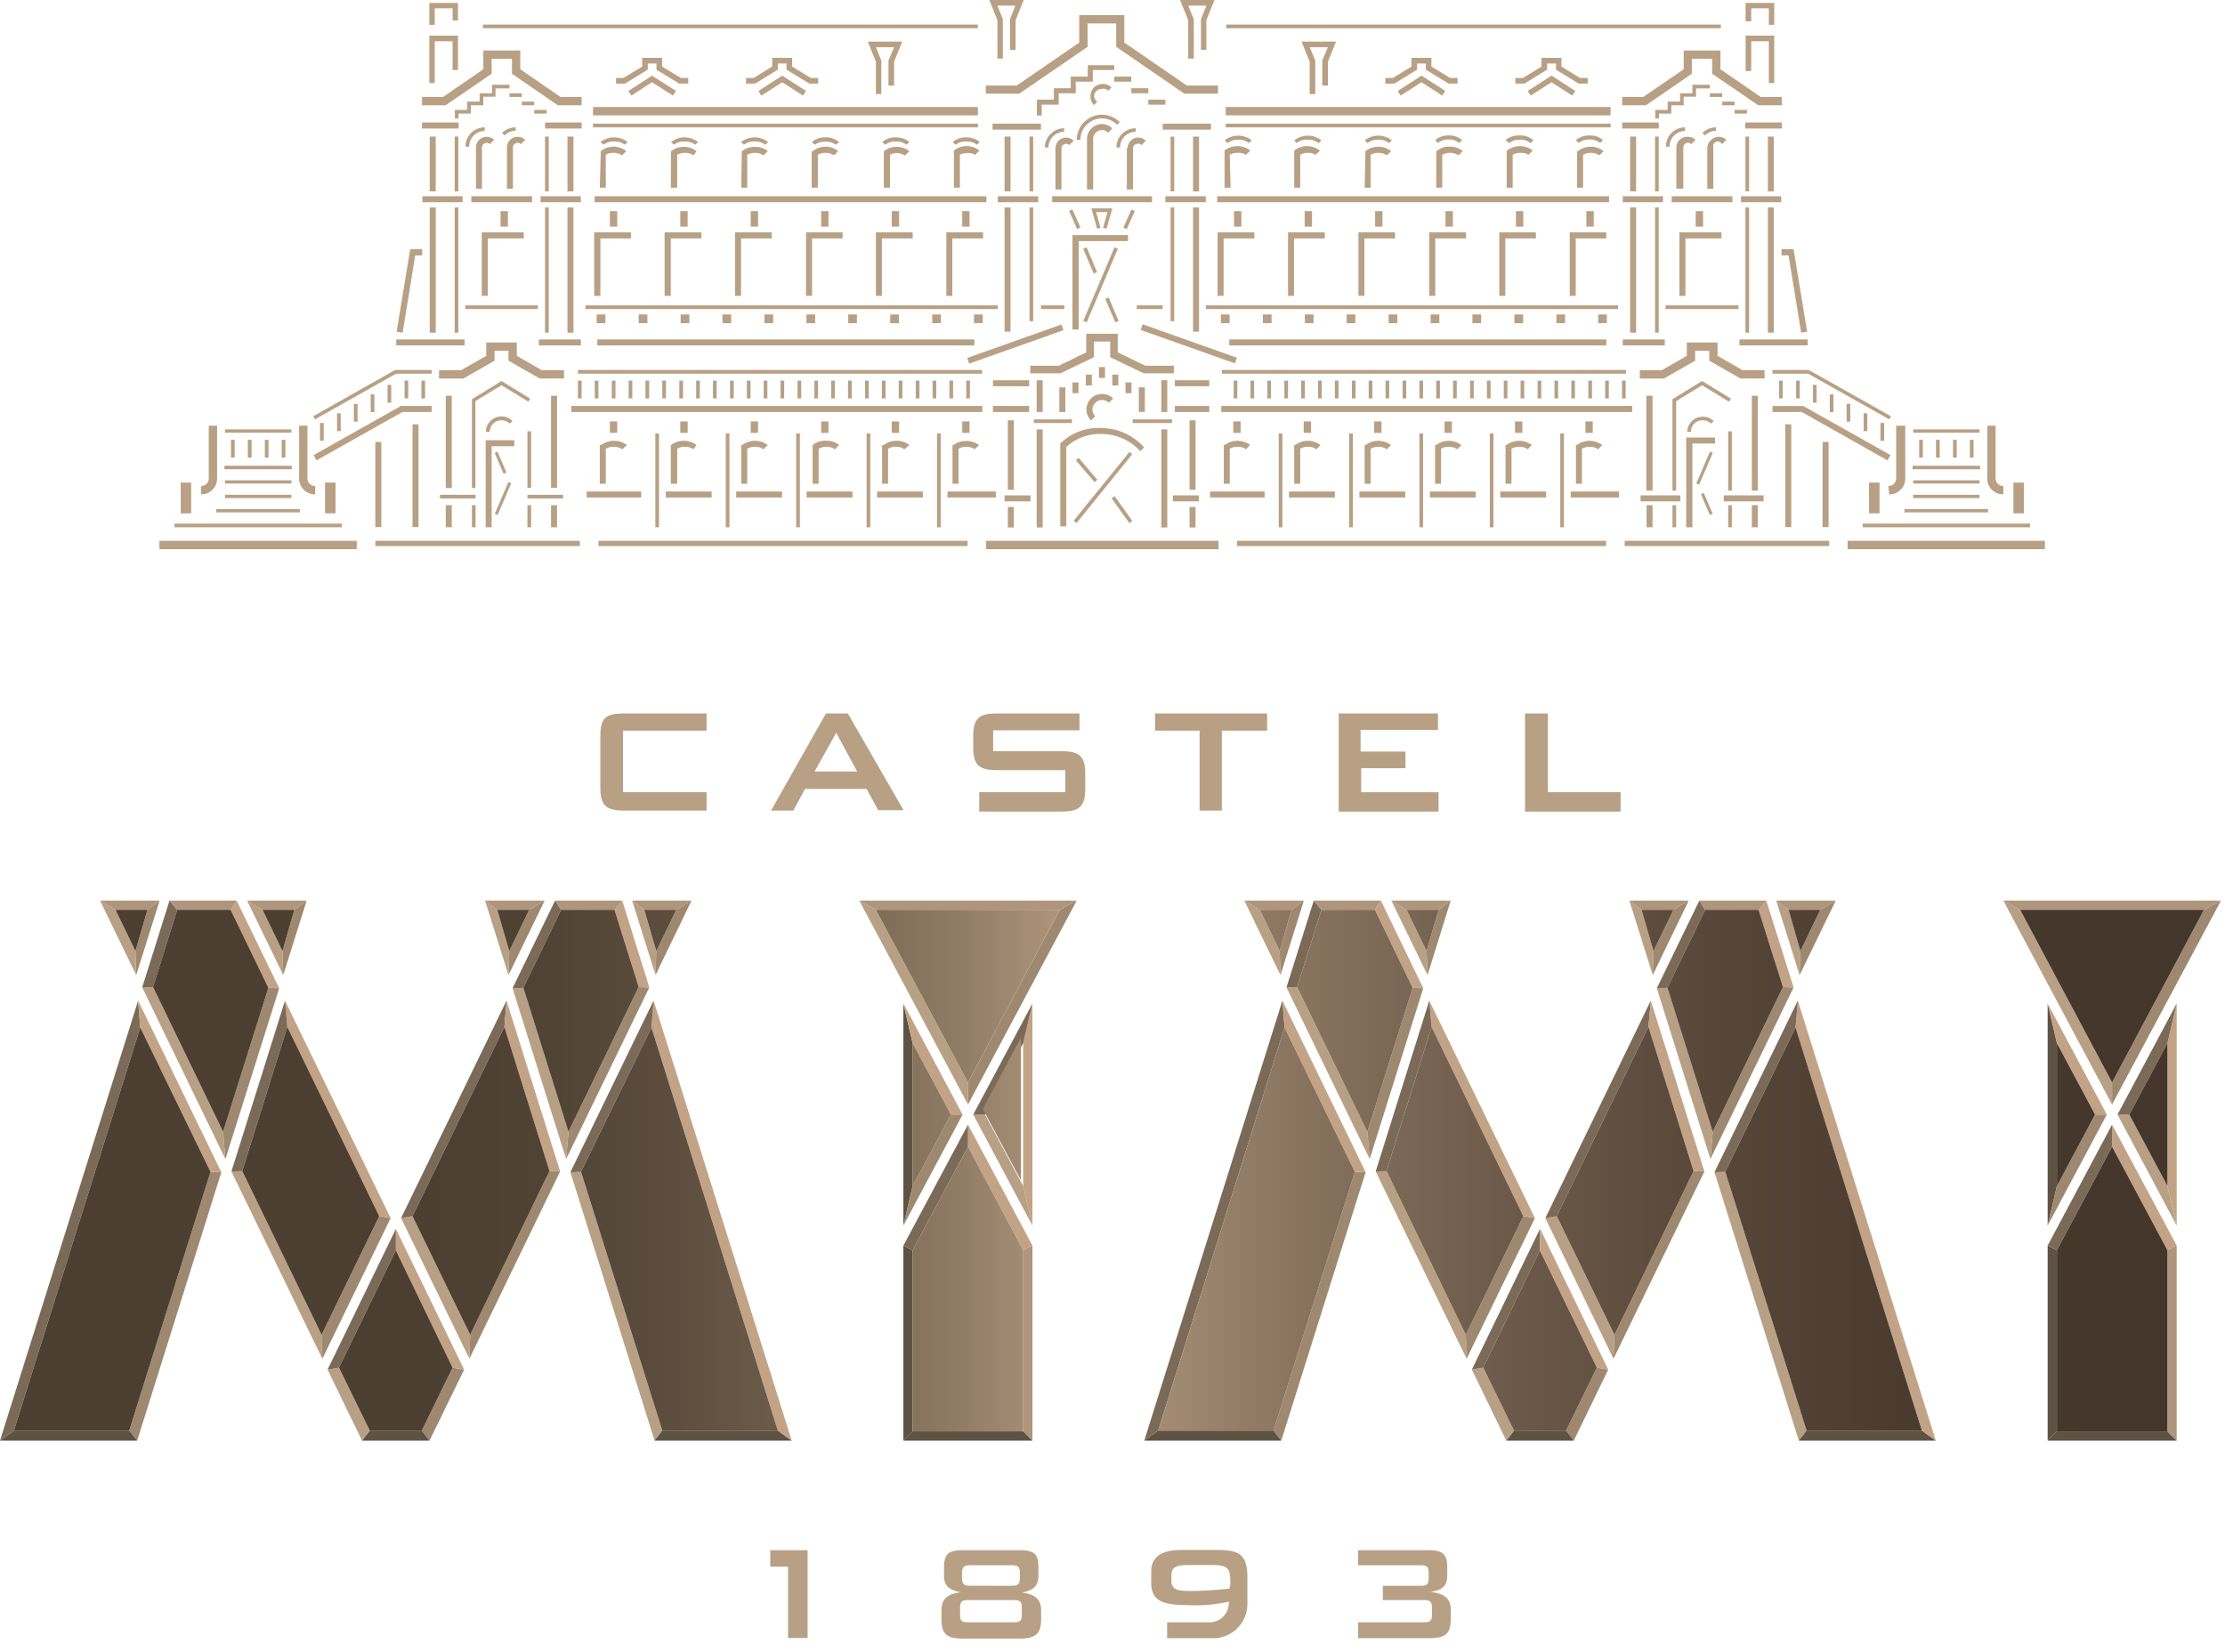 <?xml version="1.0" encoding="UTF-8"?>
<svg xmlns="http://www.w3.org/2000/svg" fill="none" viewBox="0 0 163 121">
  <path d="m23.558 97.775-5.812-11.992-.793.029 6.662 13.72-.057-1.757Z" fill="#B8A085"></path>
  <path d="m23.558 97.775 4.224-8.69.836.143-5.003 10.304-.057-1.757Z" fill="#9E8970"></path>
  <path d="m21.049 75.224 6.733 13.862.836.142-7.74-15.932.17 1.928Z" fill="#C3A385"></path>
  <path d="m30.9 104.791 2.254-4.606.85.141-2.537 5.202-.567-.737Z" fill="#9E8970"></path>
  <path d="m21.049 75.224-3.303 10.56-.793.028 3.926-12.516.17 1.928Z" fill="#7B6A57"></path>
  <path d="m20.695 69.667.864-3.019.907-.68-1.715 5.457-.056-1.758Z" fill="#9E8970"></path>
  <path d="m20.695 69.667-1.46-3.019-1.134-.68 2.65 5.457-.056-1.758Z" fill="#B8A085"></path>
  <path d="M18.1 65.968h4.366l-.907.68h-2.324l-1.134-.68Z" fill="#AE957B"></path>
  <path d="m9.922 69.667.879-3.019.893-.68-1.715 5.457-.057-1.758Z" fill="#9E8970"></path>
  <path d="m9.922 69.667-1.46-3.019-1.134-.68 2.65 5.457-.056-1.758Z" fill="#B8A085"></path>
  <path d="M7.328 65.968h4.366l-.893.68H8.462l-1.134-.68Z" fill="#AE957B"></path>
  <path d="m16.343 82.906-5.131-10.602-.794.028 6.095 12.573-.17-1.999Z" fill="#B8A085"></path>
  <path d="m12.984 66.648-1.772 5.656-.794.028 1.999-6.364.567.68Z" fill="#7B6A57"></path>
  <path d="M12.417 65.968h4.918l-.44.68h-3.911l-.567-.68Z" fill="#AE957B"></path>
  <path d="m9.468 104.791 5.954-18.951.793.028-6.165 19.66-.582-.737Z" fill="#9E8970"></path>
  <path d="M9.468 104.791H1.021L0 105.528h10.05l-.582-.737Zm21.432 0h-3.813l-.567.737h4.947l-.567-.737Z" fill="#5E5242"></path>
  <path d="m10.276 75.266-9.255 29.525-1.021.737 10.12-32.232.156 1.97Z" fill="#7B6A57"></path>
  <path d="m10.276 75.266 5.146 10.574.793.028-6.095-12.572.156 1.97ZM29 91.595l4.154 8.589.85.142-5.003-10.304v1.573Z" fill="#C3A385"></path>
  <path d="m27.087 104.791-2.254-4.606-.836.141 2.523 5.202.567-.737Z" fill="#B8A085"></path>
  <path d="m29 91.595-4.167 8.589-.836.142 5.004-10.304v1.573Z" fill="#7B6A57"></path>
  <path d="m34.444 97.775 5.811-11.992.78.029-6.648 13.72.057-1.757Z" fill="#9E8970"></path>
  <path d="m34.444 97.775-4.224-8.69-.837.143 5.004 10.304.057-1.757Z" fill="#B8A085"></path>
  <path d="M36.953 75.224 30.22 89.086l-.837.142 7.725-15.932-.155 1.928Z" fill="#7B6A57"></path>
  <path d="m36.953 75.224 3.302 10.56.78.028-3.927-12.516-.155 1.928Z" fill="#C3A385"></path>
  <path d="m37.307 69.667-.879-3.019-.893-.68 1.715 5.457.057-1.758Z" fill="#B8A085"></path>
  <path d="m37.307 69.667 1.46-3.019 1.134-.68-2.65 5.457.056-1.758Z" fill="#9E8970"></path>
  <path d="M39.9 65.968h-4.365l.893.68h2.339l1.134-.68Z" fill="#AE957B"></path>
  <path d="m48.08 69.667-.88-3.019-.892-.68 1.715 5.457.056-1.758Z" fill="#B8A085"></path>
  <path d="m48.08 69.667 1.46-3.019 1.12-.68-2.637 5.457.056-1.758Z" fill="#9E8970"></path>
  <path d="M50.66 65.968h-4.352l.893.68h2.338l1.12-.68Z" fill="#AE957B"></path>
  <path d="m41.644 82.906 5.145-10.602.78.028-6.095 12.573.17-1.999Z" fill="#9E8970"></path>
  <path d="M41.644 82.906 38.342 72.36l-.794.029 3.926 12.516.17-1.999Z" fill="#B8A085"></path>
  <path d="m41.106 66.648-2.764 5.712-.794.029 3.118-6.421.44.68Z" fill="#7B6A57"></path>
  <path d="m45.018 66.648 1.771 5.656.78.028-1.984-6.364-.567.68Z" fill="#C3A385"></path>
  <path d="M45.585 65.968h-4.919l.44.68h3.912l.567-.68Z" fill="#AE957B"></path>
  <path d="M48.519 104.791 42.566 85.84l-.78.028 6.166 19.66.567-.737Z" fill="#B8A085"></path>
  <path d="M48.519 104.791h8.462l1.02.737h-10.05l.568-.737Z" fill="#5E5242"></path>
  <path d="m47.725 75.266 9.256 29.525 1.02.737-10.12-32.232-.156 1.97Z" fill="#C3A385"></path>
  <path d="m47.725 75.266-5.16 10.574-.78.028 6.096-12.572-.156 1.97Z" fill="#7B6A57"></path>
  <path d="M16.343 82.906 19.66 72.36l.794.029-3.94 12.516-.171-1.999Z" fill="#9E8970"></path>
  <path d="m16.896 66.648 2.764 5.712.794.029-3.119-6.421-.44.68Z" fill="#C3A385"></path>
  <path d="m107.385 97.775-5.812-11.992-.793.029 6.662 13.72-.057-1.757Z" fill="#B8A085"></path>
  <path d="m107.385 97.775 4.21-8.69.85.143-5.003 10.304-.057-1.757Z" fill="#9E8970"></path>
  <path d="m104.876 75.224 6.719 13.862.85.142-7.739-15.932.17 1.928Z" fill="#C3A385"></path>
  <path d="m114.727 104.791 2.254-4.606.836.141-2.523 5.202-.567-.737Z" fill="#9E8970"></path>
  <path d="m104.876 75.224-3.303 10.56-.793.028 3.926-12.516.17 1.928Z" fill="#7B6A57"></path>
  <path d="m104.507 69.667.879-3.019.893-.68-1.701 5.457-.071-1.758Z" fill="#9E8970"></path>
  <path d="m104.507 69.667-1.46-3.019-1.119-.68 2.65 5.457-.071-1.758Z" fill="#B8A085"></path>
  <path d="M101.928 65.968h4.351l-.893.68h-2.339l-1.119-.68Z" fill="#AE957B"></path>
  <path d="m93.75 69.667.864-3.019.907-.68-1.715 5.457-.057-1.758Z" fill="#9E8970"></path>
  <path d="m93.75 69.667-1.46-3.019-1.135-.68 2.65 5.457-.056-1.758Z" fill="#B8A085"></path>
  <path d="M91.155 65.968h4.366l-.907.68h-2.325l-1.134-.68Z" fill="#AE957B"></path>
  <path d="m100.17 82.906-5.145-10.602-.78.028 6.095 12.573-.17-1.999Z" fill="#B8A085"></path>
  <path d="m96.81 66.648-1.785 5.656-.78.028 1.999-6.364.567.68Z" fill="#7B6A57"></path>
  <path d="M96.244 65.968h4.918l-.439.68h-3.912l-.567-.68Z" fill="#AE957B"></path>
  <path d="m93.296 104.791 5.953-18.951.794.028-6.18 19.66-.567-.737Z" fill="#9E8970"></path>
  <path d="M93.296 104.791h-8.448l-1.02.737h10.034l-.566-.737Zm21.431 0h-3.813l-.567.737h4.947l-.567-.737Z" fill="#5E5242"></path>
  <path d="m94.103 75.266-9.255 29.525-1.02.737 10.12-32.232.156 1.97Z" fill="#7B6A57"></path>
  <path d="M94.103 75.266 99.25 85.84l.794.028-6.096-12.572.156 1.97Zm18.725 16.329 4.153 8.589.836.142-4.989-10.304v1.573Z" fill="#C3A385"></path>
  <path d="m110.914 104.791-2.253-4.606-.837.141 2.523 5.202.567-.737Z" fill="#B8A085"></path>
  <path d="m112.814 91.595-4.153 8.589-.837.142 4.99-10.304v1.573Z" fill="#7B6A57"></path>
  <path d="m118.271 97.775 5.797-11.992.794.029-6.662 13.72.071-1.757Z" fill="#9E8970"></path>
  <path d="m118.271 97.775-4.224-8.69-.837.143 4.99 10.304.071-1.757Z" fill="#B8A085"></path>
  <path d="m120.765 75.224-6.718 13.862-.837.142 7.725-15.932-.17 1.928Z" fill="#7B6A57"></path>
  <path d="m120.765 75.224 3.303 10.56.794.028-3.926-12.516-.171 1.928Z" fill="#C3A385"></path>
  <path d="m121.134 69.667-.879-3.019-.893-.68 1.715 5.457.057-1.758Z" fill="#B8A085"></path>
  <path d="m121.134 69.667 1.46-3.019 1.12-.68-2.637 5.457.057-1.758Z" fill="#9E8970"></path>
  <path d="M123.714 65.968h-4.352l.893.68h2.339l1.12-.68Z" fill="#AE957B"></path>
  <path d="m131.892 69.667-.864-3.019-.908-.68 1.716 5.457.056-1.758Z" fill="#B8A085"></path>
  <path d="m131.892 69.667 1.46-3.019 1.134-.68-2.65 5.457.056-1.758Z" fill="#9E8970"></path>
  <path d="M134.486 65.968h-4.366l.908.68h2.324l1.134-.68Z" fill="#AE957B"></path>
  <path d="m125.471 82.906 5.146-10.602.779.028-6.095 12.573.17-1.999Z" fill="#9E8970"></path>
  <path d="m125.471 82.906-3.316-10.546-.78.029 3.926 12.516.17-1.999Z" fill="#B8A085"></path>
  <path d="m124.918 66.648-2.763 5.712-.78.029 3.118-6.421.425.68Z" fill="#7B6A57"></path>
  <path d="m128.831 66.648 1.786 5.656.779.028-1.998-6.364-.567.68Z" fill="#C3A385"></path>
  <path d="M129.398 65.968h-4.905l.425.68h3.913l.567-.68Z" fill="#AE957B"></path>
  <path d="m132.346 104.791-5.953-18.951-.794.028 6.18 19.66.567-.737Z" fill="#B8A085"></path>
  <path d="M132.346 104.791h8.448l1.02.737h-10.035l.567-.737Z" fill="#5E5242"></path>
  <path d="m131.538 75.266 9.256 29.525 1.02.737-10.106-32.232-.17 1.97Z" fill="#C3A385"></path>
  <path d="m131.538 75.266-5.145 10.574-.794.028 6.109-12.572-.17 1.97Z" fill="#7B6A57"></path>
  <path d="m100.17 82.906 3.317-10.546.779.029-3.926 12.516-.17-1.999Z" fill="#9E8970"></path>
  <path d="m100.723 66.648 2.764 5.712.779.029-3.104-6.421-.439.68Z" fill="#C3A385"></path>
  <path d="m70.914 79.292-6.747-12.644-1.219-.68 7.966 14.94v-1.616Z" fill="#B8A085"></path>
  <path d="m70.914 79.292 6.719-12.644 1.247-.68-7.966 14.94v-1.616Z" fill="#9E8970"></path>
  <path d="M78.88 65.968H62.948l1.22.68h13.465l1.247-.68Z" fill="#AE957B"></path>
  <path d="M75.634 105.528H66.18l.68-.68h8.094l.68.68Z" fill="#5E5242"></path>
  <path d="M75.634 91.24v14.288l-.68-.68V91.58l.68-.34Z" fill="#AE957B"></path>
  <path d="M75.634 73.508V89.78l-.68-2.906v-10.46l.68-2.906Zm-4.72 10.489 4.04 7.583.68-.34-4.72-8.86v1.617Z" fill="#C3A385"></path>
  <path d="M66.18 91.24v14.288l.68-.68V91.58l-.68-.34Z" fill="#5E5242"></path>
  <path d="M70.914 83.997 66.86 91.58l-.68-.34 4.734-8.86v1.617Z" fill="#7B6A57"></path>
  <path d="m74.954 86.875-2.792-5.23h-.865l4.337 8.136-.68-2.906Z" fill="#B8A085"></path>
  <path d="m74.954 76.414-2.792 5.23h-.865l4.337-8.136-.68 2.906Z" fill="#7B6A57"></path>
  <path d="M66.18 73.508V89.78l.68-2.906v-10.46l-.68-2.906Z" fill="#5E5242"></path>
  <path d="m66.86 86.875 2.807-5.23h.85L66.18 89.78l.68-2.906Z" fill="#9E8970"></path>
  <path d="m66.86 76.414 2.807 5.23h.85l-4.337-8.136.68 2.906Z" fill="#C3A385"></path>
  <path d="m154.727 79.292-6.733-12.644-1.233-.68 7.966 14.94v-1.616Z" fill="#B8A085"></path>
  <path d="m154.727 79.292 6.733-12.644 1.247-.68-7.98 14.94v-1.616Z" fill="#9E8970"></path>
  <path d="M162.707 65.968h-15.946l1.233.68h13.466l1.247-.68Z" fill="#AE957B"></path>
  <path d="M159.461 105.528h-9.454l.68-.68h8.094l.68.68Z" fill="#5E5242"></path>
  <path d="M159.461 91.24v14.288l-.68-.68V91.58l.68-.34Z" fill="#AE957B"></path>
  <path d="M159.461 73.508V89.78l-.68-2.906v-10.46l.68-2.906Zm-4.734 10.489 4.054 7.583.68-.34-4.734-8.86v1.617Z" fill="#C3A385"></path>
  <path d="M150.007 91.24v14.288l.68-.68V91.58l-.68-.34Z" fill="#5E5242"></path>
  <path d="m154.727 83.997-4.04 7.583-.68-.34 4.72-8.86v1.617Z" fill="#7B6A57"></path>
  <path d="m158.781 86.875-2.792-5.23h-.865l4.337 8.136-.68-2.906Z" fill="#B8A085"></path>
  <path d="m158.781 76.414-2.792 5.23h-.865l4.337-8.136-.68 2.906Z" fill="#7B6A57"></path>
  <path d="M150.007 73.508V89.78l.68-2.906v-10.46l-.68-2.906Z" fill="#5E5242"></path>
  <path d="m150.687 86.875 2.793-5.23h.864l-4.337 8.136.68-2.906Z" fill="#9E8970"></path>
  <path d="m150.687 76.414 2.793 5.23h.864l-4.337-8.136.68 2.906Z" fill="#C3A385"></path>
  <path d="m10.276 75.266 5.146 10.574-5.954 18.951H1.021l9.255-29.525Z" fill="url(#mimi-bronze-3D-logo__a)"></path>
  <path d="m17.746 85.784 3.303-10.56 6.733 13.862-4.224 8.689-5.812-11.992Z" fill="url(#mimi-bronze-3D-logo__b)"></path>
  <path d="m11.212 72.303 1.772-5.656h3.912l2.764 5.713-3.317 10.545-5.131-10.602Z" fill="url(#mimi-bronze-3D-logo__c)"></path>
  <path d="m20.695 69.667-1.46-3.02h2.324l-.864 3.02Z" fill="url(#mimi-bronze-3D-logo__d)"></path>
  <path d="m9.922 69.667-1.46-3.02h2.339l-.879 3.02Z" fill="url(#mimi-bronze-3D-logo__e)"></path>
  <path d="m47.725 75.266-5.16 10.574 5.954 18.951h8.462l-9.256-29.525Z" fill="url(#mimi-bronze-3D-logo__f)"></path>
  <path d="m40.255 85.784-3.303-10.56-6.732 13.862 4.224 8.689 5.811-11.992Z" fill="url(#mimi-bronze-3D-logo__g)"></path>
  <path d="m46.79 72.303-1.772-5.656h-3.912l-2.764 5.713 3.302 10.545 5.145-10.602Z" fill="url(#mimi-bronze-3D-logo__h)"></path>
  <path d="m37.307 69.667 1.46-3.02h-2.339l.879 3.02Z" fill="url(#mimi-bronze-3D-logo__i)"></path>
  <path d="m48.08 69.667 1.46-3.02H47.2l.88 3.02Z" fill="url(#mimi-bronze-3D-logo__j)"></path>
  <path d="m29 91.595-4.167 8.589 2.254 4.607H30.9l2.254-4.607L29 91.594Z" fill="url(#mimi-bronze-3D-logo__k)"></path>
  <path d="M94.103 75.266 99.25 85.84l-5.953 18.951h-8.448l9.255-29.525Z" fill="url(#mimi-bronze-3D-logo__l)"></path>
  <path d="m101.573 85.784 3.303-10.56 6.719 13.862-4.21 8.689-5.812-11.992Z" fill="url(#mimi-bronze-3D-logo__m)"></path>
  <path d="m95.025 72.303 1.786-5.656h3.912l2.764 5.713-3.317 10.545-5.145-10.602Z" fill="url(#mimi-bronze-3D-logo__n)"></path>
  <path d="m104.507 69.667-1.46-3.02h2.339l-.879 3.02Z" fill="url(#mimi-bronze-3D-logo__o)"></path>
  <path d="m93.75 69.667-1.46-3.02h2.324l-.865 3.02Z" fill="url(#mimi-bronze-3D-logo__p)"></path>
  <path d="m131.538 75.266-5.145 10.574 5.953 18.951h8.448l-9.256-29.525Z" fill="url(#mimi-bronze-3D-logo__q)"></path>
  <path d="m124.068 85.784-3.303-10.56-6.718 13.862 4.224 8.689 5.797-11.992Z" fill="url(#mimi-bronze-3D-logo__r)"></path>
  <path d="m130.617 72.303-1.786-5.656h-3.913l-2.764 5.713 3.317 10.545 5.146-10.602Z" fill="url(#mimi-bronze-3D-logo__s)"></path>
  <path d="m121.134 69.667 1.46-3.02h-2.339l.879 3.02Z" fill="url(#mimi-bronze-3D-logo__t)"></path>
  <path d="m131.892 69.667 1.46-3.02h-2.324l.864 3.02Z" fill="url(#mimi-bronze-3D-logo__u)"></path>
  <path d="m112.814 91.595-4.153 8.589 2.253 4.607h3.813l2.254-4.607-4.167-8.59Z" fill="url(#mimi-bronze-3D-logo__v)"></path>
  <path d="m70.914 79.291 6.719-12.644H64.167l6.747 12.644Z" fill="url(#mimi-bronze-3D-logo__w)"></path>
  <path d="m66.86 91.58 4.054-7.583 4.04 7.583v13.268H66.86V91.58Z" fill="url(#mimi-bronze-3D-logo__x)"></path>
  <path d="M66.86 86.875v-10.46l2.807 5.23-2.807 5.23Z" fill="url(#mimi-bronze-3D-logo__y)"></path>
  <path d="M74.792 86.46V76L72 81.23l2.792 5.23Z" fill="url(#mimi-bronze-3D-logo__z)"></path>
  <path d="m154.727 79.291 6.733-12.644h-13.466l6.733 12.644Z" fill="url(#mimi-bronze-3D-logo__A)"></path>
  <path d="m150.687 91.58 4.04-7.583 4.054 7.583v13.268h-8.094V91.58Z" fill="url(#mimi-bronze-3D-logo__B)"></path>
  <path d="M150.687 86.875v-10.46l2.793 5.23-2.793 5.23Z" fill="url(#mimi-bronze-3D-logo__C)"></path>
  <path d="M158.781 86.875v-10.46l-2.792 5.23 2.792 5.23Z" fill="url(#mimi-bronze-3D-logo__D)"></path>
  <path d="M130.532 8.973h-2.679v.44h2.679v-.44Zm-.043 5.4h-2.948v.44h2.948v-.44Zm-3.572 0h-4.451v.44h4.451v-.44Zm-9.242 10.488H90.05v.44h27.625v-.44Zm9.681-2.494h-5.343v.27h5.343v-.27Zm-2.622 8.42a.866.866 0 0 1 .61.24l.198-.184a1.144 1.144 0 0 0-1.229-.233 1.145 1.145 0 0 0-.713 1.027h.284a.827.827 0 0 1 .24-.61.823.823 0 0 1 .61-.24ZM79.674 3.43V1.715h2.098V3.43l4.99 3.43h2.466v-.595h-2.283l-4.578-3.147V1.105h-3.303v2.013l-4.578 3.147h-2.268v.595h2.453l5.003-3.43Z" fill="#B8A085"></path>
  <path d="m126.804 29.199-2.112-1.29-2.169 1.333v6.69h.269v-6.548l1.9-1.163 1.97 1.205.142-.227Zm-8.944-1.319h-.27v1.305h.27V27.88Zm1.233 0h-.269v1.305h.269V27.88Zm-2.467 0h-.269v1.305h.269V27.88Zm-1.247 0h-.269v1.305h.269V27.88Zm-1.233 0h-.269v1.305h.269V27.88Zm-1.233 0h-.27v1.305h.27V27.88Zm-1.248 0h-.269v1.305h.269V27.88Zm-1.233 0h-.269v1.305h.269V27.88Zm-1.233 0h-.269v1.305h.269V27.88Zm-1.233 0h-.269v1.305h.269V27.88Zm-1.247 0h-.27v1.305h.27V27.88Zm-1.234 0h-.269v1.305h.269V27.88Zm-1.233 0h-.269v1.305h.269V27.88Zm-1.233 0h-.269v1.305h.269V27.88Zm-1.247 0h-.27v1.305h.27V27.88Zm-1.233 0h-.27v1.305h.27V27.88Zm-1.234 0h-.269v1.305h.27V27.88Zm-1.247 0h-.27v1.305h.27V27.88Zm-1.233 0h-.27v1.305h.27V27.88Zm-1.233 0h-.27v1.305h.27V27.88Zm-1.233 0h-.27v1.305h.27V27.88Zm-1.248 0h-.27v1.305h.27V27.88Zm-1.233 0h-.27v1.305h.27V27.88Zm-1.233 0h-.27v1.305h.27V27.88Zm32.147 9.129h-.269v1.616h.269v-1.616Zm-1.729-8.023h-.454v6.946h.454v-6.946Zm0 8.023h-.439v1.616h.439v-1.616Zm7.711-8.023h-.439v6.946h.439v-6.946Zm0 8.023h-.439v1.616h.439v-1.616ZM85.996 26.79h-2.084l-2.027-.978v-1.36h-2.31v1.36l-2.013.978h-2.084v.553h2.212l2.452-1.177v-1.148h1.19v1.148l2.453 1.177h2.21v-.553Zm2.594 1.062h-2.523v.44h2.523v-.44Zm-.255-13.479h-2.963v.44h2.963v-.44ZM75.393 27.852h-2.65v.44h2.65v-.44Zm13.197 1.885h-2.523v.44h2.523v-.44Zm-13.197 0h-2.65v.44h2.65v-.44Zm2.651-1.36h-.44v1.8h.44v-1.8Zm9.539 2.41h-.44v5.089h.44v-5.089Zm0 6.35h-.44v1.502h.44v-1.502Zm-1.729-6.421h-2.877v.27h2.877v-.27Zm-.34.737h-.44v7.186h.44v-7.186Zm0-3.601h-.44v2.325h.44v-2.325Zm-6.988 2.864h-2.792v.27h2.792v-.27Zm-2.141.737h-.439v7.186h.44v-7.186Zm0-3.601h-.439v2.325h.44v-2.325Zm11.453-12.657H87.4v9.1h.44v-9.1Zm0-5.188H87.4v4.011h.44v-4.011Zm-1.814 5.188h-.27v8.335h.27v-8.335Zm0-5.188h-.27v4.011h.27v-4.011Zm43.926 0h-.439v4.011h.439v-4.011Zm-1.814 0h-.269v4.011h.269v-4.011Zm-6.308 4.366h-2.948v.44h2.948v-.44Zm.128 10.488h-3.076v.44h3.076v-.44Zm-2.098-14.854h-.439v4.011h.439v-4.011Zm1.659 0h-.27v4.011h.27v-4.011Zm8.433 5.188h-.439v9.171h.439v-9.17Zm-1.814 0h-.269v9.171h.269v-9.17Zm-8.278 0h-.439v9.171h.439v-9.17Zm1.659 0h-.27v9.171h.27v-9.17Zm9.709 15.889h-.439v7.527h.439v-7.527ZM85.372 7.3h-1.247v.368h1.247V7.3Zm-1.247-.836h-1.248v.368h1.248v-.368Zm-1.248-.851H81.63v.369h1.247v-.369Zm-3.189 0h-1.247v.85h-1.233V7.3H75.96v1.163h.355v-.794h1.247v-.836h1.247v-.85h1.248V5.13h1.573v-.355h-1.942v.837Z" fill="#B8A085"></path>
  <path d="M80.95 26.889h-.44v.793h.44v-.793Zm-.964.552h-.44v.794h.44v-.794Zm-.978.568h-.44v.794h.44v-.794Zm4.862.368h-.44v1.8h.44v-1.8Zm-1.942-.936h-.44v.794h.44v-.794Zm.964.568h-.44v.794h.44v-.794Zm1.502-13.636H77.08v.44h7.314v-.44ZM128.292 3.02h1.29v3.06h.397V2.608h-2.098v2.594h.411V3.02Zm-96.442 0h1.304v2.11h.397V2.608h-2.098v3.473h.397V3.02Zm0-2.41h1.304v.893h.397V.213h-2.098v1.602h.397V.61Zm96.442 0h1.29v1.205h.397V.213h-2.098v1.346h.411V.61Zm-21.517 5.513v-.41h-.538l-1.375-.837v-.638h-1.46v.638l-1.361.836h-.553v.411h.666l1.659-1.02v-.454h.638v.454l1.672 1.02h.652Z" fill="#B8A085"></path>
  <path d="m102.395 6.662.213.34 1.531-.978 1.517.978.226-.34-1.743-1.12-1.744 1.12Zm13.92-.539v-.41h-.553l-1.375-.837v-.638h-1.46v.638l-1.361.836h-.553v.411h.667l1.658-1.02v-.454h.652v.454l1.658 1.02h.667Z" fill="#B8A085"></path>
  <path d="m111.921 6.662.212.34 1.531-.978 1.517.978.227-.34-1.744-1.12-1.743 1.12Zm6.066 1.177H89.795v.61h28.192v-.61Zm0 1.219H89.795v.269h28.192v-.27Zm-.113 5.315H89.171v.44h28.703v-.44Zm1.701 15.364H89.468v.44h30.107v-.44ZM88.717 9.058h-3.543v.439h3.543v-.44Zm29.823 13.309H88.334v.27h30.206v-.27Zm-33.366 0h-1.9v.27h1.9v-.27Zm15.79-12.133c.287-.015.569.076.794.255l.198-.213a1.6 1.6 0 0 0-1.97 0l.198.213a1.16 1.16 0 0 1 .78-.255Zm-5.145 0c.282-.013.559.078.78.255l.198-.213a1.602 1.602 0 0 0-1.97 0l.141.213c.24-.193.545-.285.85-.255Zm-5.103 0c.282-.013.56.078.78.255l.198-.213a1.601 1.601 0 0 0-1.97 0l.198.213c.225-.18.507-.27.794-.255Zm15.407-.312a1.419 1.419 0 0 0-.978.34l.199.212a1.16 1.16 0 0 1 .779-.255c.283-.018.562.074.78.255l.212-.212a1.417 1.417 0 0 0-.992-.34Zm5.16 0a1.502 1.502 0 0 0-.992.34l.269.227c.219-.18.497-.27.779-.255.283-.018.563.073.78.255l.213-.213a1.42 1.42 0 0 0-1.049-.354Zm5.159 0a1.502 1.502 0 0 0-.992.34l.213.212c.219-.179.497-.27.779-.255.283-.018.562.074.78.255l.212-.212a1.417 1.417 0 0 0-.992-.34Zm-37.562.326h.27a1.56 1.56 0 0 1 .453-1.105 1.574 1.574 0 0 1 2.24 0l.184-.199a1.842 1.842 0 0 0-2.608 0 1.9 1.9 0 0 0-.539 1.304Zm42.637-1.275h-2.679v.44h2.679v-.44Zm6.463-.923h-.907v.27h.907v-.27Zm-.907-.609h-.907v.27h.907v-.27Zm-.907-.609h-.907v.27h.907v-.27Zm-2.183 0h-.907v.61h-.907v.609h-.907v.623h.269V8.32h.907v-.61h.907v-.623h.907v-.61h1.007v-.269h-1.276v.624Z" fill="#B8A085"></path>
  <path d="M126.038 5.074V3.7h-2.693v1.375l-2.962 2.027h-1.545v.61h1.743l3.359-2.31V4.308h1.489V5.4l3.373 2.31h1.73v-.609h-1.545l-2.949-2.027Zm.837 26.521h-.27v4.337h.27v-4.337Zm0 5.414h-.27v1.616h.27v-1.616ZM33.89 14.373h-2.947v.44h2.948v-.44Zm5.09 0h-4.451v.44h4.45v-.44Zm32.402 10.488H43.756v.44h27.626v-.44Zm-.496 14.756H43.84V40h27.045v-.383Zm5.174-25.244h-2.963v.44h2.963v-.44Zm-2.027.822h-.44v9.1h.44v-9.1Zm0-5.188h-.44v4.011h.44v-4.011Zm1.658 5.188h-.27v8.335h.27v-8.335Zm0-5.188h-.27v4.011h.27v-4.011Zm-43.771 0h-.439v4.011h.44v-4.011Zm1.659 0h-.27v4.011h.27v-4.011Zm8.972 4.366h-2.948v.44h2.948v-.44Zm0 10.488h-3.075v.44h3.075v-.44Zm-.538-14.854h-.44v4.011h.44v-4.011Zm-1.814 0h-.27v4.011h.27v-4.011Zm-8.279 5.188h-.439v9.171h.44v-9.17Zm1.659 0h-.27v9.171h.27v-9.17Zm8.434 0h-.44v9.171h.44v-9.17Zm-1.814 0h-.27v9.171h.27v-9.17Zm37.565 8.575-6.906 2.45.146.415 6.907-2.451-.147-.414Zm5.947-.016-.147.414 6.906 2.451.147-.414-6.906-2.451ZM56.57 4.238v.638l-1.36.836h-.554v.411h.666l1.659-1.02v-.454h.638v.454l1.672 1.02h.652v-.41h-.538l-1.375-.837v-.638h-1.46Z" fill="#B8A085"></path>
  <path d="m55.563 6.662.213.34 1.53-.978 1.518.978.226-.34-1.743-1.12-1.744 1.12Zm-8.518-2.424v.638l-1.375.836h-.539v.411h.652l1.673-1.02v-.454h.637v.454l1.659 1.02h.666v-.41h-.538l-1.375-.837v-.638h-1.46Z" fill="#B8A085"></path>
  <path d="m46.038 6.662.213.34 1.517-.978 1.53.978.227-.34-1.758-1.12-1.729 1.12Zm25.599 1.177H43.444v.61h28.193v-.61Zm0 1.219H43.444v.269h28.193v-.27Zm0-7.258H35.38v.27h36.258V1.8Zm54.43 0h-36.23v.27h36.23V1.8ZM72.26 14.373H43.559v.44H72.26v-.44Zm3.998-5.315h-3.544v.439h3.544v-.44Zm-3.161 13.309H42.892v.27h30.205v-.27Zm-1.148 4.735h-29.61v.269h29.61v-.27Zm47.172 0h-29.61v.269h29.61v-.27Zm-41.148-4.735h-1.715v.27h1.715v-.27ZM60.468 10.064a1.417 1.417 0 0 0-.992.34l.212.199a1.417 1.417 0 0 1 1.56 0l.212-.199a1.417 1.417 0 0 0-.992-.34Zm4.167.34.213.199c.223-.17.5-.255.78-.241a1.22 1.22 0 0 1 .779.24l.212-.198a1.502 1.502 0 0 0-.992-.34 1.417 1.417 0 0 0-.992.34Zm5.159 0 .213.199c.223-.17.5-.255.78-.241.28-.012.555.073.78.24l.212-.198a1.503 1.503 0 0 0-.992-.34 1.417 1.417 0 0 0-.993.34Zm-14.514-.043c.28-.011.555.074.78.241l.212-.198a1.616 1.616 0 0 0-1.984 0l.212.198c.225-.167.5-.252.78-.24Zm-5.131 0c.28-.011.555.074.78.241l.212-.198a1.616 1.616 0 0 0-1.984 0l.212.198c.225-.167.5-.252.78-.24Zm-5.159 0c.28-.011.554.074.779.241l.213-.198a1.616 1.616 0 0 0-1.985 0l.213.198c.224-.167.5-.252.78-.24Zm27.002 12.672h-.638v.638h.638v-.638Zm-3.062 0h-.638v.638h.638v-.638Zm-3.076 0h-.638v.638h.638v-.638Zm-3.076 0h-.638v.638h.638v-.638Zm-3.061 0h-.638v.638h.638v-.638Zm-3.077 0h-.637v.638h.638v-.638Zm-3.075 0h-.638v.638h.638v-.638Zm-3.062 0h-.638v.638h.638v-.638Zm-3.076 0h-.638v.638h.638v-.638Zm-3.075 0h-.638v.638h.638v-.638Zm45.726 0h-.638v.638h.638v-.638Zm3.076 0h-.638v.638h.638v-.638Zm3.076 0h-.638v.638h.638v-.638Zm3.061 0h-.638v.638h.638v-.638Zm3.076 0h-.638v.638h.638v-.638Zm3.076 0h-.638v.638h.638v-.638Zm3.062 0h-.638v.638h.638v-.638Zm3.075 0h-.637v.638h.637v-.638Zm3.076 0h-.638v.638h.638v-.638Zm3.062 0h-.638v.638h.638v-.638ZM34.5 7.71h.907v-.623h.894v-.61h1.02v-.269h-1.276v.624h-.907v.61h-.907v.609h-.907v.623h.27V8.32h.906v-.61Zm3.728-.878h-.907v.27h.907v-.27Zm.907.609h-.907v.27h.907v-.27Zm.907.609h-.907v.27h.907v-.27Zm59.93 5.699h.439v-2.41a1.08 1.08 0 0 1 .553-.142 1.05 1.05 0 0 1 .638.185l.312-.312a1.533 1.533 0 0 0-1.886 0l-.056 2.679Zm-5.16.001h.44v-2.41a1.09 1.09 0 0 1 .567-.142c.198-.008.395.04.566.142l.312-.312a1.531 1.531 0 0 0-1.885 0v2.721Zm-4.72-2.41c.173-.098.369-.147.567-.142.218-.02.436.03.624.142l.312-.312a1.531 1.531 0 0 0-1.886 0v2.721h.44l-.057-2.41Zm25.443-.256v2.665h.439v-2.41c.173-.098.369-.147.567-.142.223-.007.441.058.624.185l.312-.312a1.531 1.531 0 0 0-1.885 0l-.057.014Zm-5.159 0v2.665h.439v-2.41c.173-.097.369-.146.567-.141.208-.014.416.035.595.142l.312-.312a1.53 1.53 0 0 0-1.885 0l-.028.056Zm-5.16.001v2.664h.44v-2.41c.172-.097.368-.146.567-.14.222-.008.441.057.623.183l.312-.311a1.417 1.417 0 0 0-.935-.326c-.367-.022-.728.1-1.007.34ZM89.2 21.673h.439v-4.21h2.253v-.44H89.2v4.65Zm5.159 0h.439v-4.21h2.254v-.44h-2.693v4.65Zm5.159 0h.44v-4.21h2.239v-.44h-2.679v4.65Zm10.319 0h.439v-4.21h2.24v-.44h-2.679v4.65Zm5.159 0h.44v-4.21h2.239v-.44h-2.679v4.65Zm8.037 0h.44v-4.21h2.636v-.44h-3.076v4.65Zm-18.327 0h.439v-4.21h2.254v-.44h-2.693v4.65ZM37.675 32.247h-2.097v6.379h.439v-5.94h1.658v-.439ZM54.302 13.75h.44v-2.41c.172-.098.368-.147.566-.142.223-.01.442.056.624.184l.312-.311a1.418 1.418 0 0 0-.964-.312 1.417 1.417 0 0 0-.936.326l-.042 2.665Zm-5.16-.001h.468v-2.41c.173-.098.369-.147.567-.141a1 1 0 0 1 .624.184l.227-.298a1.418 1.418 0 0 0-.936-.326 1.418 1.418 0 0 0-.935.326l-.014 2.665Zm-5.202 0h.44v-2.41a1.09 1.09 0 0 1 .567-.142c.222-.009.442.056.623.185l.312-.312a1.503 1.503 0 0 0-1.87 0l-.072 2.679Z" fill="#B8A085"></path>
  <path d="M70.872 11.212c.197-.014.394.03.567.128l.312-.312a1.502 1.502 0 0 0-1.872 0v2.721h.44v-2.41c.17-.09.36-.134.553-.127Zm-5.216 0a1 1 0 0 1 .623.184l.34-.312a1.418 1.418 0 0 0-.935-.326 1.418 1.418 0 0 0-.936.326v2.665h.454v-2.41c.139-.078.294-.121.454-.127Zm-6.124-.127h-.07v2.664h.453v-2.41c.167-.097.359-.146.553-.14.222-.01.442.055.623.183l.312-.312a1.417 1.417 0 0 0-.935-.325 1.417 1.417 0 0 0-.936.34ZM43.53 21.673h.453v-4.21h2.24v-.44h-2.694v4.65Zm5.159 0h.453v-4.21h2.24v-.44h-2.693v4.65Zm5.159 0h.44v-4.21h2.253v-.44h-2.693v4.65Zm10.319 0h.44v-4.21h2.253v-.44h-2.693v4.65Zm5.16 0h.44v-4.21h2.253v-.44h-2.693v4.65Zm-10.277 0h.44v-4.21h2.24v-.44h-2.68v4.65ZM49.142 32.6v2.836h.468V32.87c.173-.098.369-.147.567-.142.223-.009.442.056.624.185l.227-.312a1.559 1.559 0 0 0-1.871 0h-.014Zm5.16 0v2.836h.44V32.87c.172-.098.368-.147.566-.142.223-.009.442.056.624.185l.312-.312a1.56 1.56 0 0 0-1.871 0h-.071Zm5.23 0v2.835h.44V32.87a1.09 1.09 0 0 1 .567-.142c.222-.01.441.056.623.184l.312-.311a1.417 1.417 0 0 0-.935-.312 1.417 1.417 0 0 0-1.007.312Zm5.088 0v2.836h.44V32.87a1.09 1.09 0 0 1 .567-.142c.223-.009.442.056.624.185l.368-.312a1.417 1.417 0 0 0-.935-.312c-.34-.011-.671.1-.936.312h-.127Zm5.16 0v2.836h.44V32.87a1.09 1.09 0 0 1 .567-.142c.222-.009.442.056.623.185l.312-.312a1.545 1.545 0 0 0-.935-.298 1.502 1.502 0 0 0-.936.298h-.07Zm-25.84 0v2.836h.44V32.87c.173-.096.369-.145.567-.142.226-.006.45.059.638.185l.34-.312a1.56 1.56 0 0 0-1.871 0h-.114Zm38.611-21.742v3.019h.454v-3.02a.34.34 0 0 1 .326-.325.298.298 0 0 1 .298.099l.311-.326a.78.78 0 0 0-1.104.002.78.78 0 0 0-.228.55h-.057Zm-2.594-1.446a1.034 1.034 0 0 0-.325.766v3.7h.453v-3.7a.595.595 0 0 1 .184-.454.624.624 0 0 1 .907 0l.312-.312a1.063 1.063 0 0 0-1.53 0Zm1.829 1.388h.27a1.12 1.12 0 0 1 .325-.807 1.19 1.19 0 0 1 .822-.34v-.256a1.418 1.418 0 0 0-1.006.412c-.262.264-.41.62-.411.992Zm-4.465.058v3.02h.44v-3.02a.34.34 0 0 1 .58-.227l.312-.326a.794.794 0 0 0-1.105 0 .836.836 0 0 0-.227.553Zm-.78-.058h.27a1.12 1.12 0 0 1 .326-.807 1.19 1.19 0 0 1 .822-.34v-.256c-.372.002-.728.15-.992.412a1.42 1.42 0 0 0-.426.992Zm6.095 6.422h-4.068v6.917h.454V17.66h3.614v-.44Z" fill="#B8A085"></path>
  <path d="m79.603 18.119-.248.105.768 1.814.248-.105-.768-1.814Zm-1.04-2.777-.246.11.588 1.32.246-.109-.588-1.32Zm4.323.012-.589 1.32.246.11.589-1.32-.246-.11Zm-1.241 2.762-2.282 5.39.248.106 2.282-5.391-.248-.105Zm-.421 3.679-.248.105.724 1.71.248-.105-.724-1.71Zm-2.202 11.749-.205.175 1.364 1.594.204-.175-1.363-1.594Zm3.713-.434-4.079 5.033.21.17 4.078-5.034-.21-.17Zm-1.079 3.237-.22.157 1.294 1.81.22-.156-1.294-1.81Z" fill="#B8A085"></path>
  <path d="M83.813 32.771a4.252 4.252 0 0 0-3.062-1.417 4.012 4.012 0 0 0-3.076 1.134v6.066h.44v-5.811a3.628 3.628 0 0 1 2.679-.95 3.87 3.87 0 0 1 2.75 1.262l.269-.284Zm-47.365.318-.208.089.652 1.525.209-.09-.653-1.524Zm.797 2.215-.998 2.333.209.089.997-2.333-.208-.089Zm87.572.803-.209.09.652 1.524.209-.09-.652-1.524Z" fill="#B8A085"></path>
  <path d="M125.641 32.048h-2.112v6.577h.454v-6.138h1.658v-.44Z" fill="#B8A085"></path>
  <path d="m125.267 33.08-.998 2.333.209.09.998-2.334-.209-.089ZM80.794 6.492a.61.61 0 0 1 .397.156l.24-.241a.893.893 0 0 0-.637-.255.921.921 0 0 0-.652.255.893.893 0 0 0-.255.652.893.893 0 0 0 .255.638l.24-.241a.61.61 0 0 1-.226-.369.54.54 0 0 1 .567-.567l.07-.028Zm-1.205 23.5a1.136 1.136 0 0 0 .34.808l.312-.311a.695.695 0 0 1-.213-.497.695.695 0 0 1 .213-.481.68.68 0 0 1 .992 0l.312-.326a1.148 1.148 0 0 0-.808-.326 1.121 1.121 0 0 0-.808.326 1.19 1.19 0 0 0-.34.808Zm43.444-19.744a.784.784 0 0 0-.226.552v3.02h.51V10.8a.337.337 0 0 1 .21-.315.34.34 0 0 1 .371.074l.312-.311a.782.782 0 0 0-.553-.227.806.806 0 0 0-.624.227Zm-.992.497h.269a1.135 1.135 0 0 1 1.134-1.149v-.269c-.371.002-.728.15-.992.411a1.431 1.431 0 0 0-.411 1.007Zm3.033.056v3.02h.44V10.8a.342.342 0 0 1 .638-.24l.311-.313a.767.767 0 0 0-.552-.226.806.806 0 0 0-.553.226.78.78 0 0 0-.284.553Zm-.17-.879a1.139 1.139 0 0 1 .808-.34v-.255c-.372.002-.728.15-.992.411l.184.184Zm-90.035.879v3.02h.44V10.8a.34.34 0 0 1 .58-.24l.312-.313a.78.78 0 0 0-.553-.226.808.808 0 0 0-.552.226.78.78 0 0 0-.227.553Zm-.766-.056h.27a1.134 1.134 0 0 1 1.134-1.149v-.269c-.372.002-.728.15-.992.411a1.418 1.418 0 0 0-.412 1.007Zm3.034.056v3.02h.44V10.8a.34.34 0 0 1 .58-.24l.312-.313a.78.78 0 0 0-.553-.226.808.808 0 0 0-.552.226.779.779 0 0 0-.227.553Zm-.17-.879a1.133 1.133 0 0 1 .808-.34v-.255c-.372.002-.729.15-.993.411l.185.184Zm-1.673 11.751h.44v-4.21h2.636v-.44h-3.076v4.65Zm-1.701-12.7h-2.679v.44h2.68v-.44Zm9.015 0H39.93v.44h2.68v-.44ZM36.017 5.4V4.31h1.488V5.4l3.36 2.31h1.743v-.609h-1.545l-2.948-2.027V3.7h-2.708v1.375L32.46 7.101h-1.545v.61h1.73l3.373-2.31Zm93.253 21.716h-1.616l-1.828-1.05v-.977h-2.254v.978l-1.829 1.049h-1.615v.61h1.771l2.282-1.305v-.723h1.035v.723l2.282 1.304h1.772v-.61Zm-89.865-4.749h-5.316v.27h5.316v-.27Zm4.436 5.513h-.27v1.305h.27V27.88Zm-1.233 0h-.27v1.305h.27V27.88Zm2.481 0h-.27v1.305h.27V27.88Zm1.233 0h-.27v1.305h.27V27.88Zm1.233 0h-.27v1.305h.27V27.88Zm1.233 0h-.27v1.305h.27V27.88Zm1.247 0h-.269v1.305h.27V27.88Zm1.234 0h-.27v1.305h.27V27.88Zm1.233 0h-.27v1.305h.27V27.88Zm1.248 0h-.27v1.305h.27V27.88Zm1.232 0h-.269v1.305h.27V27.88Zm1.233 0h-.269v1.305h.27V27.88Zm1.234 0h-.27v1.305h.27V27.88Zm1.247 0h-.27v1.305h.27V27.88Zm1.234 0h-.27v1.305h.27V27.88Zm1.232 0h-.269v1.305h.27V27.88Zm1.233 0h-.269v1.305h.27V27.88Zm1.248 0h-.27v1.305h.27V27.88Zm1.233 0h-.27v1.305h.27V27.88Zm1.234 0h-.27v1.305h.27V27.88Zm1.246 0h-.269v1.305h.27V27.88Zm1.234 0h-.27v1.305h.27V27.88Zm1.233 0h-.27v1.305h.27V27.88Zm1.233 0h-.27v1.305h.27V27.88Zm.907 1.857H41.857v.44h30.106v-.44ZM45.216 15.464h-.538v1.134h.538v-1.134Zm-8.008 0h-.539v1.134h.539v-1.134Zm13.168 0h-.539v1.134h.539v-1.134Zm5.159 0h-.538v1.134h.538v-1.134Zm5.159 0h-.538v1.134h.538v-1.134Zm5.174 0h-.538v1.134h.538v-1.134Zm5.16 0h-.539v1.134h.539v-1.134Zm10.035 1.29.425-1.488h-1.53l.41 1.488.256-.07-.326-1.15h.836l-.326 1.15.255.07Zm35.691-1.29h-.539v1.134h.539v-1.134Zm8.009 0h-.539v1.134h.539v-1.134Zm-13.168 0h-.539v1.134h.539v-1.134Zm-5.16 0h-.538v1.134h.538v-1.134Zm-5.159 0h-.539v1.134h.539v-1.134Zm-5.16 0h-.538v1.134h.538v-1.134Zm-5.173 0h-.539v1.134h.539v-1.134ZM65.089 6.265h.41V4.522l.596-1.474h-2.523l.595 1.474v2.367h.397V4.437l-.397-.978H65.5l-.411.978v1.828Zm7.98-1.97h.397V1.403l-.397-.992h1.318l-.397.992v2.254h.411V1.474L74.997 0h-2.524l.596 1.474v2.82Zm23.799 1.97h.41V4.522l.596-1.474H95.35l.595 1.474v2.367h.411V4.437l-.41-.978h1.331l-.41.978v1.828Zm-9.823-1.97h.41V1.403l-.41-.992h1.332l-.397.992v2.254h.397V1.474L88.972 0H86.45l.596 1.474v2.82ZM45.216 30.872h-.538v.836h.538v-.836Zm5.16 0h-.539v.836h.539v-.836Zm5.159 0h-.538v.836h.538v-.836Zm5.159 0h-.538v.836h.538v-.836Zm5.174 0h-.538v.836h.538v-.836Zm5.16 0h-.539v.836h.539v-.836Zm3.246-.085h-.44v5.089h.44v-5.089Zm0 6.35h-.44v1.502h.44v-1.502Zm54.925-.851h-2.92v.44h2.92v-.44Zm-41.375 0h-1.9v.44h1.9v-.44Zm-12.331 0h-1.9v.44h1.9v-.44Zm-2.538-.283h-3.543v.44h3.543v-.44Zm-5.343 0h-3.36v.44h3.36v-.44Zm-5.16 0h-3.36v.44h3.36v-.44Zm-5.159 0h-3.36v.44h3.36v-.44Zm-5.16 0h-3.36v.44h3.36v-.44Zm-5.159 0h-3.997v.44h3.997v-.44ZM36.74 30.787c.226 0 .444.086.61.24l.198-.184a1.134 1.134 0 0 0-.808-.34 1.077 1.077 0 0 0-.808.34c-.214.21-.336.495-.34.794h.283a.907.907 0 0 1 .255-.61.865.865 0 0 1 .61-.24Zm-1.9 6.222h-.269v1.616h.27v-1.616Zm-1.743-8.023h-.44v6.762h.44v-6.762Zm0 8.023h-.44v1.616h.44v-1.616Zm7.711-8.023h-.44v6.747h.44v-6.747Zm0 8.023h-.44v1.616h.44v-1.616Zm-1.899-5.414h-.27v4.139h.27v-4.14Zm0 5.414h-.27v1.616h.27v-1.616Zm2.338-.765H38.64v.27h2.608v-.27Zm-6.407 0h-2.608v.27h2.608v-.27Zm88.264.042h-2.92v.44h2.92v-.44Zm-74.826-4.535h-.27v6.875h.27V31.75Zm5.159 0h-.269v6.875h.27V31.75Zm5.16 0h-.27v6.875h.27V31.75Zm5.159 0h-.27v6.875h.27V31.75Zm5.16 0h-.27v6.875h.27V31.75Zm25.896.85v2.835h.44V32.87c.172-.097.368-.146.567-.141a1 1 0 0 1 .623.184l.298-.312a1.545 1.545 0 0 0-1.857 0h-.07Zm5.16 0v2.835h.439V32.87a1.07 1.07 0 0 1 .553-.141c.227-.012.452.053.638.184l.297-.312a1.542 1.542 0 0 0-1.856 0h-.071Zm5.159 0v2.835h.44V32.87c.168-.096.359-.145.552-.141a1.02 1.02 0 0 1 .638.184l.298-.312a1.547 1.547 0 0 0-1.857 0h-.071Zm5.16 0v2.835h.439V32.87a1.07 1.07 0 0 1 .553-.141c.227-.01.451.055.638.184l.297-.312a1.542 1.542 0 0 0-1.857 0h-.07Zm5.159 0v2.835h.439V32.87c.169-.096.36-.145.553-.141.227-.01.451.055.638.184l.298-.312a1.547 1.547 0 0 0-1.857 0h-.071ZM89.653 32.6v2.836h.44V32.87a1.09 1.09 0 0 1 .566-.142c.223-.009.442.056.624.185l.297-.326a1.601 1.601 0 0 0-1.856 0l-.071.014Zm1.233-1.728h-.539v.836h.539v-.836Zm5.159 0h-.538v.836h.538v-.836Zm5.16 0h-.539v.836h.539v-.836Zm5.159 0h-.538v.836h.538v-.836Zm5.16 0h-.539v.836h.539v-.836Zm5.159 0h-.538v.836h.538v-.836Zm1.928 5.131h-3.544v.44h3.544v-.44Zm-5.344 0h-3.359v.44h3.359v-.44Zm-5.159 0h-3.36v.44h3.36v-.44Zm-5.16 0h-3.36v.44h3.36v-.44Zm-5.159 0h-3.36v.44h3.36v-.44Zm-5.145 0h-3.998v.44h3.998v-.44Zm1.304-4.252h-.27v6.875h.27V31.75Zm5.159 0h-.27v6.875h.27V31.75Zm5.145 0h-.269v6.875h.269V31.75Zm5.16 0h-.27v6.875h.27V31.75Zm5.159 0h-.269v6.875h.269V31.75Z" fill="#B8A085"></path>
  <path d="m38.838 29.199-2.098-1.29-2.169 1.333v6.506h.255v-6.365l1.914-1.162 1.97 1.205.128-.227Zm2.48-2.083h-1.63l-1.828-1.05v-.977h-2.24v.978l-1.842 1.049h-1.616v.61h1.786l2.282-1.305v-.723h1.02v.723l2.282 1.304h1.786v-.61Zm1.162 12.501H27.498V40H42.48v-.383Zm-11.82-8.533h-.44v7.527h.44v-7.527Zm-2.722 1.29h-.44v6.237h.44v-6.237Zm106.024 0h-.44v6.237h.44v-6.237Zm-2.112-4.494h-.27v1.305h.27V27.88Zm-1.248 0h-.269v1.305h.269V27.88Zm2.481.312h-.269v1.304h.269v-1.304Zm1.233.696h-.269v1.304h.269v-1.304Zm1.233.694h-.269v1.304h.269v-1.304Zm1.248.694h-.27v1.304h.27v-1.304Zm1.233.709h-.27v1.304h.27v-1.304Zm.468 2.353-6.393-3.6h-2.254v.439h2.14l6.28 3.543.227-.382Z" fill="#B8A085"></path>
  <path d="M129.851 27.37h2.608l5.939 3.346.128-.227-5.968-3.36-.028-.027h-2.679v.269Zm-99.943.51h-.27v1.305h.27V27.88Zm1.233 0h-.27v1.305h.27V27.88Zm-2.481.312h-.269v1.304h.27v-1.304Zm-1.233.696h-.269v1.304h.27v-1.304Zm-1.233.694h-.27v1.304h.27v-1.304Zm-1.233.694h-.27v1.304h.27v-1.304Zm-1.247.709h-.27v1.304h.27v-1.304Zm7.909-1.248h-2.254l-6.392 3.6.212.383 6.294-3.543h2.14v-.44Z" fill="#B8A085"></path>
  <path d="M29.015 27.37h2.608v-.268h-2.679l-5.996 3.387.128.227 5.939-3.345Zm5.018-2.509h-5.004v.44h5.004v-.44Zm-3.615-6.151h.51v-.453h-.878l-.993 6.038.44.071.921-5.656Zm102.013 6.151h-5.004v.44h5.004v-.44Zm-1.914-6.151h.511l.921 5.656.439-.07-.992-6.04h-.879v.454ZM21.347 31.453h-4.862v.241h4.862v-.24Zm-2.92.766h-.27v1.304h.27v-1.304Zm-1.233 0h-.27v1.304h.27v-1.304Zm2.48 0h-.27v1.304h.27v-1.304Zm1.233 0h-.27v1.304h.27v-1.304Zm.397 2.153h.07v-.255h-4.932v.255h4.862Zm.043.808h-4.862v.242h4.862v-.241Zm0 1.064h-4.862v.241h4.862v-.24Zm.623 1.049h-6.123v.24h6.123v-.24Zm3.076 1.062h-12.26v.27h12.26v-.27ZM14.004 35.35h-.765v2.254h.765v-2.253Zm10.574 0h-.765v2.254h.765v-2.253Zm-8.674-.368v-3.798h-.61v3.798a.566.566 0 0 1-.567.624v.61a1.164 1.164 0 0 0 1.177-1.234Zm7.186 1.233v-.609a.566.566 0 0 1-.567-.624v-3.798h-.61v3.798a1.164 1.164 0 0 0 1.177 1.233Zm94.571 3.402H90.617V40h27.044v-.383Zm16.343 0h-14.982V40h14.982v-.383Zm11.014-8.164h-4.862v.241h4.862v-.24Zm-1.673.766h-.269v1.304h.269v-1.304Zm1.233 0h-.269v1.304h.269v-1.304Zm-2.48 0h-.27v1.304h.27v-1.304Zm-1.233 0h-.27v1.304h.27v-1.304Zm4.11 2.153h.085v-.255h-4.947v.255h4.862Zm.043.808h-4.862v.242h4.862v-.241Zm0 1.064h-4.862v.241h4.862v-.24Zm.623 1.049h-6.123v.24h6.123v-.24Zm3.076 1.062h-12.261v.27h12.261v-.27Zm-.453-3.005h-.766v2.254h.766v-2.253Zm-10.574 0h-.766v2.254h.766v-2.253Zm9.071.865v-.609a.57.57 0 0 1-.567-.624v-3.798h-.609v3.798a1.157 1.157 0 0 0 .71 1.143c.147.062.306.093.466.09Zm-8.363 0a1.16 1.16 0 0 0 1.177-1.233v-3.798h-.666v3.798a.565.565 0 0 1-.337.576.561.561 0 0 1-.23.048l.056.61ZM89.27 39.617H72.233v.61H89.27v-.61Zm-63.133 0H11.68v.61h14.457v-.61Zm123.672 0h-14.458v.61h14.458v-.61Z" fill="#B8A085"></path>
  <path fill-rule="evenodd" clip-rule="evenodd" d="M51.765 58.03H45.64v-4.508h6.124v-1.261h-6.01c-1.418 0-1.772.34-1.772 1.672v3.757c0 1.332.425 1.686 1.772 1.686h6.01V58.03Zm10.347-5.77H60.51l-4.025 7.116h1.63l.864-1.587h4.508l.85 1.559h1.857l-4.082-7.087Zm-.85 1.418 1.53 2.835h-3.118l1.587-2.835Zm26.619 5.698h1.63v-5.854h3.317v-1.261H84.62v1.261h3.26v5.854Zm10.191-7.115h7.272v1.205h-5.67v1.587h3.288v1.22h-3.246v1.757h5.67v1.417h-7.314v-7.186Zm15.323 0h-1.673v7.186h7.002V58.03h-5.329v-5.77Zm-40.638 2.764h4.975c1.332 0 1.772.354 1.772 1.672v1.063c0 1.333-.44 1.687-1.772 1.687h-5.996V58.03h6.308v-1.616h-4.975c-1.333 0-1.772-.355-1.772-1.687v-.794c0-1.332.44-1.672 1.772-1.672h6.01v1.233h-6.322v1.53Zm16.541 58.511h-2.764c-1.417 0-2.197.496-2.197 1.573v.808c0 1.319.752 1.659 2.722 1.659.994.05 1.991-.036 2.962-.255a1.42 1.42 0 0 1-.85 1.4 1.414 1.414 0 0 1-.567.116H85.5V120h3.231a2.517 2.517 0 0 0 1.893-.707 2.519 2.519 0 0 0 .758-1.873v-1.899c0-1.531-.525-1.985-2.084-1.985Zm.766 2.835c-1.106.113-2.112.17-2.835.17-1.091 0-1.418-.142-1.418-.794v-.311c0-.596.27-.794 1.191-.794h1.786c1.233 0 1.347.255 1.347 1.417l-.071.312Zm-13.99-.964v-.595c0-1.035-.369-1.276-1.489-1.262h-4.01c-1.05 0-1.418.241-1.418 1.262v.581c0 .751.34 1.077 1.233 1.247-.964.1-1.418.496-1.418 1.29v.681c0 1.034.326 1.417 1.56 1.417h4.167c1.233 0 1.573-.411 1.573-1.417v-.667c0-.793-.496-1.19-1.417-1.289.893-.171 1.219-.497 1.219-1.248Zm-5.74 2.382c0-.468.112-.582.609-.582h3.302c.496 0 .61.114.61.582v.467c0 .468-.114.581-.61.581h-3.302c-.496 0-.61-.099-.61-.581v-.467Zm.14-2.552c0-.453.128-.581.624-.581h3.005c.497 0 .61.128.61.581v.326c0 .468-.113.595-.61.595H71.1c-.497 0-.624-.127-.624-.595v-.326Zm-14.046-.481v-1.205h2.736v6.435h-1.432v-5.23h-1.304Zm49.596.637c0 .752-.326 1.078-1.247 1.219 1.02.1 1.531.497 1.502 1.319v.652c0 1.034-.326 1.417-1.573 1.417H99.49v-1.162h4.791c.51 0 .623-.114.623-.581v-.468c0-.468-.113-.581-.623-.581h-2.977v-1.049h2.75c.496 0 .609-.128.609-.595v-.326c0-.454-.113-.582-.609-.582H99.49v-1.105h5.117c1.034 0 1.417.241 1.417 1.261v.581Z" fill="#B8A085"></path>
  <defs>
    <linearGradient id="mimi-bronze-3D-logo__a" x1="9.369" y1="90.035" x2="154.004" y2="90.035" gradientUnits="userSpaceOnUse">
      <stop offset=".15" stop-color="#4C3F31"></stop>
      <stop offset=".21" stop-color="#504334"></stop>
      <stop offset=".28" stop-color="#5D4E3E"></stop>
      <stop offset=".35" stop-color="#72614E"></stop>
      <stop offset=".42" stop-color="#907B65"></stop>
      <stop offset=".48" stop-color="#B2997F"></stop>
      <stop offset=".49" stop-color="#B0977D"></stop>
      <stop offset=".59" stop-color="#8A7460"></stop>
      <stop offset=".7" stop-color="#6C5949"></stop>
      <stop offset=".81" stop-color="#564638"></stop>
      <stop offset=".91" stop-color="#493A2E"></stop>
      <stop offset="1" stop-color="#45362B"></stop>
    </linearGradient>
    <linearGradient id="mimi-bronze-3D-logo__b" x1="9.369" y1="86.492" x2="154.004" y2="86.492" gradientUnits="userSpaceOnUse">
      <stop offset=".15" stop-color="#4C3F31"></stop>
      <stop offset=".21" stop-color="#504334"></stop>
      <stop offset=".28" stop-color="#5D4E3E"></stop>
      <stop offset=".35" stop-color="#72614E"></stop>
      <stop offset=".42" stop-color="#907B65"></stop>
      <stop offset=".48" stop-color="#B2997F"></stop>
      <stop offset=".49" stop-color="#B0977D"></stop>
      <stop offset=".59" stop-color="#8A7460"></stop>
      <stop offset=".7" stop-color="#6C5949"></stop>
      <stop offset=".81" stop-color="#564638"></stop>
      <stop offset=".91" stop-color="#493A2E"></stop>
      <stop offset="1" stop-color="#45362B"></stop>
    </linearGradient>
    <linearGradient id="mimi-bronze-3D-logo__c" x1="9.369" y1="74.784" x2="154.004" y2="74.784" gradientUnits="userSpaceOnUse">
      <stop offset=".15" stop-color="#4C3F31"></stop>
      <stop offset=".21" stop-color="#504334"></stop>
      <stop offset=".28" stop-color="#5D4E3E"></stop>
      <stop offset=".35" stop-color="#72614E"></stop>
      <stop offset=".42" stop-color="#907B65"></stop>
      <stop offset=".48" stop-color="#B2997F"></stop>
      <stop offset=".49" stop-color="#B0977D"></stop>
      <stop offset=".59" stop-color="#8A7460"></stop>
      <stop offset=".7" stop-color="#6C5949"></stop>
      <stop offset=".81" stop-color="#564638"></stop>
      <stop offset=".91" stop-color="#493A2E"></stop>
      <stop offset="1" stop-color="#45362B"></stop>
    </linearGradient>
    <linearGradient id="mimi-bronze-3D-logo__d" x1="9.369" y1="68.164" x2="154.004" y2="68.164" gradientUnits="userSpaceOnUse">
      <stop offset=".15" stop-color="#4C3F31"></stop>
      <stop offset=".21" stop-color="#504334"></stop>
      <stop offset=".28" stop-color="#5D4E3E"></stop>
      <stop offset=".35" stop-color="#72614E"></stop>
      <stop offset=".42" stop-color="#907B65"></stop>
      <stop offset=".48" stop-color="#B2997F"></stop>
      <stop offset=".49" stop-color="#B0977D"></stop>
      <stop offset=".59" stop-color="#8A7460"></stop>
      <stop offset=".7" stop-color="#6C5949"></stop>
      <stop offset=".81" stop-color="#564638"></stop>
      <stop offset=".91" stop-color="#493A2E"></stop>
      <stop offset="1" stop-color="#45362B"></stop>
    </linearGradient>
    <linearGradient id="mimi-bronze-3D-logo__e" x1="9.369" y1="68.164" x2="154.004" y2="68.164" gradientUnits="userSpaceOnUse">
      <stop offset=".15" stop-color="#4C3F31"></stop>
      <stop offset=".21" stop-color="#504334"></stop>
      <stop offset=".28" stop-color="#5D4E3E"></stop>
      <stop offset=".35" stop-color="#72614E"></stop>
      <stop offset=".42" stop-color="#907B65"></stop>
      <stop offset=".48" stop-color="#B2997F"></stop>
      <stop offset=".49" stop-color="#B0977D"></stop>
      <stop offset=".59" stop-color="#8A7460"></stop>
      <stop offset=".7" stop-color="#6C5949"></stop>
      <stop offset=".81" stop-color="#564638"></stop>
      <stop offset=".91" stop-color="#493A2E"></stop>
      <stop offset="1" stop-color="#45362B"></stop>
    </linearGradient>
    <linearGradient id="mimi-bronze-3D-logo__f" x1="9.369" y1="90.035" x2="154.004" y2="90.035" gradientUnits="userSpaceOnUse">
      <stop offset=".15" stop-color="#4C3F31"></stop>
      <stop offset=".21" stop-color="#504334"></stop>
      <stop offset=".28" stop-color="#5D4E3E"></stop>
      <stop offset=".35" stop-color="#72614E"></stop>
      <stop offset=".42" stop-color="#907B65"></stop>
      <stop offset=".48" stop-color="#B2997F"></stop>
      <stop offset=".49" stop-color="#B0977D"></stop>
      <stop offset=".59" stop-color="#8A7460"></stop>
      <stop offset=".7" stop-color="#6C5949"></stop>
      <stop offset=".81" stop-color="#564638"></stop>
      <stop offset=".91" stop-color="#493A2E"></stop>
      <stop offset="1" stop-color="#45362B"></stop>
    </linearGradient>
    <linearGradient id="mimi-bronze-3D-logo__g" x1="9.369" y1="86.492" x2="154.004" y2="86.492" gradientUnits="userSpaceOnUse">
      <stop offset=".15" stop-color="#4C3F31"></stop>
      <stop offset=".21" stop-color="#504334"></stop>
      <stop offset=".28" stop-color="#5D4E3E"></stop>
      <stop offset=".35" stop-color="#72614E"></stop>
      <stop offset=".42" stop-color="#907B65"></stop>
      <stop offset=".48" stop-color="#B2997F"></stop>
      <stop offset=".49" stop-color="#B0977D"></stop>
      <stop offset=".59" stop-color="#8A7460"></stop>
      <stop offset=".7" stop-color="#6C5949"></stop>
      <stop offset=".81" stop-color="#564638"></stop>
      <stop offset=".91" stop-color="#493A2E"></stop>
      <stop offset="1" stop-color="#45362B"></stop>
    </linearGradient>
    <linearGradient id="mimi-bronze-3D-logo__h" x1="9.369" y1="74.784" x2="154.004" y2="74.784" gradientUnits="userSpaceOnUse">
      <stop offset=".15" stop-color="#4C3F31"></stop>
      <stop offset=".21" stop-color="#504334"></stop>
      <stop offset=".28" stop-color="#5D4E3E"></stop>
      <stop offset=".35" stop-color="#72614E"></stop>
      <stop offset=".42" stop-color="#907B65"></stop>
      <stop offset=".48" stop-color="#B2997F"></stop>
      <stop offset=".49" stop-color="#B0977D"></stop>
      <stop offset=".59" stop-color="#8A7460"></stop>
      <stop offset=".7" stop-color="#6C5949"></stop>
      <stop offset=".81" stop-color="#564638"></stop>
      <stop offset=".91" stop-color="#493A2E"></stop>
      <stop offset="1" stop-color="#45362B"></stop>
    </linearGradient>
    <linearGradient id="mimi-bronze-3D-logo__i" x1="9.369" y1="68.164" x2="154.004" y2="68.164" gradientUnits="userSpaceOnUse">
      <stop offset=".15" stop-color="#4C3F31"></stop>
      <stop offset=".21" stop-color="#504334"></stop>
      <stop offset=".28" stop-color="#5D4E3E"></stop>
      <stop offset=".35" stop-color="#72614E"></stop>
      <stop offset=".42" stop-color="#907B65"></stop>
      <stop offset=".48" stop-color="#B2997F"></stop>
      <stop offset=".49" stop-color="#B0977D"></stop>
      <stop offset=".59" stop-color="#8A7460"></stop>
      <stop offset=".7" stop-color="#6C5949"></stop>
      <stop offset=".81" stop-color="#564638"></stop>
      <stop offset=".91" stop-color="#493A2E"></stop>
      <stop offset="1" stop-color="#45362B"></stop>
    </linearGradient>
    <linearGradient id="mimi-bronze-3D-logo__j" x1="9.369" y1="68.164" x2="154.004" y2="68.164" gradientUnits="userSpaceOnUse">
      <stop offset=".15" stop-color="#4C3F31"></stop>
      <stop offset=".21" stop-color="#504334"></stop>
      <stop offset=".28" stop-color="#5D4E3E"></stop>
      <stop offset=".35" stop-color="#72614E"></stop>
      <stop offset=".42" stop-color="#907B65"></stop>
      <stop offset=".48" stop-color="#B2997F"></stop>
      <stop offset=".49" stop-color="#B0977D"></stop>
      <stop offset=".59" stop-color="#8A7460"></stop>
      <stop offset=".7" stop-color="#6C5949"></stop>
      <stop offset=".81" stop-color="#564638"></stop>
      <stop offset=".91" stop-color="#493A2E"></stop>
      <stop offset="1" stop-color="#45362B"></stop>
    </linearGradient>
    <linearGradient id="mimi-bronze-3D-logo__k" x1="9.369" y1="98.2" x2="154.004" y2="98.2" gradientUnits="userSpaceOnUse">
      <stop offset=".15" stop-color="#4C3F31"></stop>
      <stop offset=".21" stop-color="#504334"></stop>
      <stop offset=".28" stop-color="#5D4E3E"></stop>
      <stop offset=".35" stop-color="#72614E"></stop>
      <stop offset=".42" stop-color="#907B65"></stop>
      <stop offset=".48" stop-color="#B2997F"></stop>
      <stop offset=".49" stop-color="#B0977D"></stop>
      <stop offset=".59" stop-color="#8A7460"></stop>
      <stop offset=".7" stop-color="#6C5949"></stop>
      <stop offset=".81" stop-color="#564638"></stop>
      <stop offset=".91" stop-color="#493A2E"></stop>
      <stop offset="1" stop-color="#45362B"></stop>
    </linearGradient>
    <linearGradient id="mimi-bronze-3D-logo__l" x1="9.369" y1="90.035" x2="154.004" y2="90.035" gradientUnits="userSpaceOnUse">
      <stop offset=".15" stop-color="#4C3F31"></stop>
      <stop offset=".21" stop-color="#504334"></stop>
      <stop offset=".28" stop-color="#5D4E3E"></stop>
      <stop offset=".35" stop-color="#72614E"></stop>
      <stop offset=".42" stop-color="#907B65"></stop>
      <stop offset=".48" stop-color="#B2997F"></stop>
      <stop offset=".49" stop-color="#B0977D"></stop>
      <stop offset=".59" stop-color="#8A7460"></stop>
      <stop offset=".7" stop-color="#6C5949"></stop>
      <stop offset=".81" stop-color="#564638"></stop>
      <stop offset=".91" stop-color="#493A2E"></stop>
      <stop offset="1" stop-color="#45362B"></stop>
    </linearGradient>
    <linearGradient id="mimi-bronze-3D-logo__m" x1="9.369" y1="86.492" x2="154.004" y2="86.492" gradientUnits="userSpaceOnUse">
      <stop offset=".15" stop-color="#4C3F31"></stop>
      <stop offset=".21" stop-color="#504334"></stop>
      <stop offset=".28" stop-color="#5D4E3E"></stop>
      <stop offset=".35" stop-color="#72614E"></stop>
      <stop offset=".42" stop-color="#907B65"></stop>
      <stop offset=".48" stop-color="#B2997F"></stop>
      <stop offset=".49" stop-color="#B0977D"></stop>
      <stop offset=".59" stop-color="#8A7460"></stop>
      <stop offset=".7" stop-color="#6C5949"></stop>
      <stop offset=".81" stop-color="#564638"></stop>
      <stop offset=".91" stop-color="#493A2E"></stop>
      <stop offset="1" stop-color="#45362B"></stop>
    </linearGradient>
    <linearGradient id="mimi-bronze-3D-logo__n" x1="9.369" y1="74.784" x2="154.004" y2="74.784" gradientUnits="userSpaceOnUse">
      <stop offset=".15" stop-color="#4C3F31"></stop>
      <stop offset=".21" stop-color="#504334"></stop>
      <stop offset=".28" stop-color="#5D4E3E"></stop>
      <stop offset=".35" stop-color="#72614E"></stop>
      <stop offset=".42" stop-color="#907B65"></stop>
      <stop offset=".48" stop-color="#B2997F"></stop>
      <stop offset=".49" stop-color="#B0977D"></stop>
      <stop offset=".59" stop-color="#8A7460"></stop>
      <stop offset=".7" stop-color="#6C5949"></stop>
      <stop offset=".81" stop-color="#564638"></stop>
      <stop offset=".91" stop-color="#493A2E"></stop>
      <stop offset="1" stop-color="#45362B"></stop>
    </linearGradient>
    <linearGradient id="mimi-bronze-3D-logo__o" x1="9.369" y1="68.164" x2="154.004" y2="68.164" gradientUnits="userSpaceOnUse">
      <stop offset=".15" stop-color="#4C3F31"></stop>
      <stop offset=".21" stop-color="#504334"></stop>
      <stop offset=".28" stop-color="#5D4E3E"></stop>
      <stop offset=".35" stop-color="#72614E"></stop>
      <stop offset=".42" stop-color="#907B65"></stop>
      <stop offset=".48" stop-color="#B2997F"></stop>
      <stop offset=".49" stop-color="#B0977D"></stop>
      <stop offset=".59" stop-color="#8A7460"></stop>
      <stop offset=".7" stop-color="#6C5949"></stop>
      <stop offset=".81" stop-color="#564638"></stop>
      <stop offset=".91" stop-color="#493A2E"></stop>
      <stop offset="1" stop-color="#45362B"></stop>
    </linearGradient>
    <linearGradient id="mimi-bronze-3D-logo__p" x1="9.369" y1="68.164" x2="154.004" y2="68.164" gradientUnits="userSpaceOnUse">
      <stop offset=".15" stop-color="#4C3F31"></stop>
      <stop offset=".21" stop-color="#504334"></stop>
      <stop offset=".28" stop-color="#5D4E3E"></stop>
      <stop offset=".35" stop-color="#72614E"></stop>
      <stop offset=".42" stop-color="#907B65"></stop>
      <stop offset=".48" stop-color="#B2997F"></stop>
      <stop offset=".49" stop-color="#B0977D"></stop>
      <stop offset=".59" stop-color="#8A7460"></stop>
      <stop offset=".7" stop-color="#6C5949"></stop>
      <stop offset=".81" stop-color="#564638"></stop>
      <stop offset=".91" stop-color="#493A2E"></stop>
      <stop offset="1" stop-color="#45362B"></stop>
    </linearGradient>
    <linearGradient id="mimi-bronze-3D-logo__q" x1="9.369" y1="90.035" x2="154.004" y2="90.035" gradientUnits="userSpaceOnUse">
      <stop offset=".15" stop-color="#4C3F31"></stop>
      <stop offset=".21" stop-color="#504334"></stop>
      <stop offset=".28" stop-color="#5D4E3E"></stop>
      <stop offset=".35" stop-color="#72614E"></stop>
      <stop offset=".42" stop-color="#907B65"></stop>
      <stop offset=".48" stop-color="#B2997F"></stop>
      <stop offset=".49" stop-color="#B0977D"></stop>
      <stop offset=".59" stop-color="#8A7460"></stop>
      <stop offset=".7" stop-color="#6C5949"></stop>
      <stop offset=".81" stop-color="#564638"></stop>
      <stop offset=".91" stop-color="#493A2E"></stop>
      <stop offset="1" stop-color="#45362B"></stop>
    </linearGradient>
    <linearGradient id="mimi-bronze-3D-logo__r" x1="9.369" y1="86.492" x2="154.004" y2="86.492" gradientUnits="userSpaceOnUse">
      <stop offset=".15" stop-color="#4C3F31"></stop>
      <stop offset=".21" stop-color="#504334"></stop>
      <stop offset=".28" stop-color="#5D4E3E"></stop>
      <stop offset=".35" stop-color="#72614E"></stop>
      <stop offset=".42" stop-color="#907B65"></stop>
      <stop offset=".48" stop-color="#B2997F"></stop>
      <stop offset=".49" stop-color="#B0977D"></stop>
      <stop offset=".59" stop-color="#8A7460"></stop>
      <stop offset=".7" stop-color="#6C5949"></stop>
      <stop offset=".81" stop-color="#564638"></stop>
      <stop offset=".91" stop-color="#493A2E"></stop>
      <stop offset="1" stop-color="#45362B"></stop>
    </linearGradient>
    <linearGradient id="mimi-bronze-3D-logo__s" x1="9.369" y1="74.784" x2="154.004" y2="74.784" gradientUnits="userSpaceOnUse">
      <stop offset=".15" stop-color="#4C3F31"></stop>
      <stop offset=".21" stop-color="#504334"></stop>
      <stop offset=".28" stop-color="#5D4E3E"></stop>
      <stop offset=".35" stop-color="#72614E"></stop>
      <stop offset=".42" stop-color="#907B65"></stop>
      <stop offset=".48" stop-color="#B2997F"></stop>
      <stop offset=".49" stop-color="#B0977D"></stop>
      <stop offset=".59" stop-color="#8A7460"></stop>
      <stop offset=".7" stop-color="#6C5949"></stop>
      <stop offset=".81" stop-color="#564638"></stop>
      <stop offset=".91" stop-color="#493A2E"></stop>
      <stop offset="1" stop-color="#45362B"></stop>
    </linearGradient>
    <linearGradient id="mimi-bronze-3D-logo__t" x1="9.369" y1="68.164" x2="154.004" y2="68.164" gradientUnits="userSpaceOnUse">
      <stop offset=".15" stop-color="#4C3F31"></stop>
      <stop offset=".21" stop-color="#504334"></stop>
      <stop offset=".28" stop-color="#5D4E3E"></stop>
      <stop offset=".35" stop-color="#72614E"></stop>
      <stop offset=".42" stop-color="#907B65"></stop>
      <stop offset=".48" stop-color="#B2997F"></stop>
      <stop offset=".49" stop-color="#B0977D"></stop>
      <stop offset=".59" stop-color="#8A7460"></stop>
      <stop offset=".7" stop-color="#6C5949"></stop>
      <stop offset=".81" stop-color="#564638"></stop>
      <stop offset=".91" stop-color="#493A2E"></stop>
      <stop offset="1" stop-color="#45362B"></stop>
    </linearGradient>
    <linearGradient id="mimi-bronze-3D-logo__u" x1="9.369" y1="68.164" x2="154.004" y2="68.164" gradientUnits="userSpaceOnUse">
      <stop offset=".15" stop-color="#4C3F31"></stop>
      <stop offset=".21" stop-color="#504334"></stop>
      <stop offset=".28" stop-color="#5D4E3E"></stop>
      <stop offset=".35" stop-color="#72614E"></stop>
      <stop offset=".42" stop-color="#907B65"></stop>
      <stop offset=".48" stop-color="#B2997F"></stop>
      <stop offset=".49" stop-color="#B0977D"></stop>
      <stop offset=".59" stop-color="#8A7460"></stop>
      <stop offset=".7" stop-color="#6C5949"></stop>
      <stop offset=".81" stop-color="#564638"></stop>
      <stop offset=".91" stop-color="#493A2E"></stop>
      <stop offset="1" stop-color="#45362B"></stop>
    </linearGradient>
    <linearGradient id="mimi-bronze-3D-logo__v" x1="9.369" y1="98.2" x2="154.004" y2="98.2" gradientUnits="userSpaceOnUse">
      <stop offset=".15" stop-color="#4C3F31"></stop>
      <stop offset=".21" stop-color="#504334"></stop>
      <stop offset=".28" stop-color="#5D4E3E"></stop>
      <stop offset=".35" stop-color="#72614E"></stop>
      <stop offset=".42" stop-color="#907B65"></stop>
      <stop offset=".48" stop-color="#B2997F"></stop>
      <stop offset=".49" stop-color="#B0977D"></stop>
      <stop offset=".59" stop-color="#8A7460"></stop>
      <stop offset=".7" stop-color="#6C5949"></stop>
      <stop offset=".81" stop-color="#564638"></stop>
      <stop offset=".91" stop-color="#493A2E"></stop>
      <stop offset="1" stop-color="#45362B"></stop>
    </linearGradient>
    <linearGradient id="mimi-bronze-3D-logo__w" x1="9.369" y1="72.969" x2="154.004" y2="72.969" gradientUnits="userSpaceOnUse">
      <stop offset=".15" stop-color="#4C3F31"></stop>
      <stop offset=".21" stop-color="#504334"></stop>
      <stop offset=".28" stop-color="#5D4E3E"></stop>
      <stop offset=".35" stop-color="#72614E"></stop>
      <stop offset=".42" stop-color="#907B65"></stop>
      <stop offset=".48" stop-color="#B2997F"></stop>
      <stop offset=".49" stop-color="#B0977D"></stop>
      <stop offset=".59" stop-color="#8A7460"></stop>
      <stop offset=".7" stop-color="#6C5949"></stop>
      <stop offset=".81" stop-color="#564638"></stop>
      <stop offset=".91" stop-color="#493A2E"></stop>
      <stop offset="1" stop-color="#45362B"></stop>
    </linearGradient>
    <linearGradient id="mimi-bronze-3D-logo__x" x1="9.369" y1="94.429" x2="154.004" y2="94.429" gradientUnits="userSpaceOnUse">
      <stop offset=".15" stop-color="#4C3F31"></stop>
      <stop offset=".21" stop-color="#504334"></stop>
      <stop offset=".28" stop-color="#5D4E3E"></stop>
      <stop offset=".35" stop-color="#72614E"></stop>
      <stop offset=".42" stop-color="#907B65"></stop>
      <stop offset=".48" stop-color="#B2997F"></stop>
      <stop offset=".49" stop-color="#B0977D"></stop>
      <stop offset=".59" stop-color="#8A7460"></stop>
      <stop offset=".7" stop-color="#6C5949"></stop>
      <stop offset=".81" stop-color="#564638"></stop>
      <stop offset=".91" stop-color="#493A2E"></stop>
      <stop offset="1" stop-color="#45362B"></stop>
    </linearGradient>
    <linearGradient id="mimi-bronze-3D-logo__y" x1="9.369" y1="81.644" x2="154.004" y2="81.644" gradientUnits="userSpaceOnUse">
      <stop offset=".15" stop-color="#4C3F31"></stop>
      <stop offset=".21" stop-color="#504334"></stop>
      <stop offset=".28" stop-color="#5D4E3E"></stop>
      <stop offset=".35" stop-color="#72614E"></stop>
      <stop offset=".42" stop-color="#907B65"></stop>
      <stop offset=".48" stop-color="#B2997F"></stop>
      <stop offset=".49" stop-color="#B0977D"></stop>
      <stop offset=".59" stop-color="#8A7460"></stop>
      <stop offset=".7" stop-color="#6C5949"></stop>
      <stop offset=".81" stop-color="#564638"></stop>
      <stop offset=".91" stop-color="#493A2E"></stop>
      <stop offset="1" stop-color="#45362B"></stop>
    </linearGradient>
    <linearGradient id="mimi-bronze-3D-logo__z" x1="9.208" y1="81.23" x2="153.843" y2="81.23" gradientUnits="userSpaceOnUse">
      <stop offset=".15" stop-color="#4C3F31"></stop>
      <stop offset=".21" stop-color="#504334"></stop>
      <stop offset=".28" stop-color="#5D4E3E"></stop>
      <stop offset=".35" stop-color="#72614E"></stop>
      <stop offset=".42" stop-color="#907B65"></stop>
      <stop offset=".48" stop-color="#B2997F"></stop>
      <stop offset=".49" stop-color="#B0977D"></stop>
      <stop offset=".59" stop-color="#8A7460"></stop>
      <stop offset=".7" stop-color="#6C5949"></stop>
      <stop offset=".81" stop-color="#564638"></stop>
      <stop offset=".91" stop-color="#493A2E"></stop>
      <stop offset="1" stop-color="#45362B"></stop>
    </linearGradient>
    <linearGradient id="mimi-bronze-3D-logo__A" x1="9.369" y1="72.969" x2="154.004" y2="72.969" gradientUnits="userSpaceOnUse">
      <stop offset=".15" stop-color="#4C3F31"></stop>
      <stop offset=".21" stop-color="#504334"></stop>
      <stop offset=".28" stop-color="#5D4E3E"></stop>
      <stop offset=".35" stop-color="#72614E"></stop>
      <stop offset=".42" stop-color="#907B65"></stop>
      <stop offset=".48" stop-color="#B2997F"></stop>
      <stop offset=".49" stop-color="#B0977D"></stop>
      <stop offset=".59" stop-color="#8A7460"></stop>
      <stop offset=".7" stop-color="#6C5949"></stop>
      <stop offset=".81" stop-color="#564638"></stop>
      <stop offset=".91" stop-color="#493A2E"></stop>
      <stop offset="1" stop-color="#45362B"></stop>
    </linearGradient>
    <linearGradient id="mimi-bronze-3D-logo__B" x1="9.369" y1="94.429" x2="154.004" y2="94.429" gradientUnits="userSpaceOnUse">
      <stop offset=".15" stop-color="#4C3F31"></stop>
      <stop offset=".21" stop-color="#504334"></stop>
      <stop offset=".28" stop-color="#5D4E3E"></stop>
      <stop offset=".35" stop-color="#72614E"></stop>
      <stop offset=".42" stop-color="#907B65"></stop>
      <stop offset=".48" stop-color="#B2997F"></stop>
      <stop offset=".49" stop-color="#B0977D"></stop>
      <stop offset=".59" stop-color="#8A7460"></stop>
      <stop offset=".7" stop-color="#6C5949"></stop>
      <stop offset=".81" stop-color="#564638"></stop>
      <stop offset=".91" stop-color="#493A2E"></stop>
      <stop offset="1" stop-color="#45362B"></stop>
    </linearGradient>
    <linearGradient id="mimi-bronze-3D-logo__C" x1="9.369" y1="81.644" x2="154.004" y2="81.644" gradientUnits="userSpaceOnUse">
      <stop offset=".15" stop-color="#4C3F31"></stop>
      <stop offset=".21" stop-color="#504334"></stop>
      <stop offset=".28" stop-color="#5D4E3E"></stop>
      <stop offset=".35" stop-color="#72614E"></stop>
      <stop offset=".42" stop-color="#907B65"></stop>
      <stop offset=".48" stop-color="#B2997F"></stop>
      <stop offset=".49" stop-color="#B0977D"></stop>
      <stop offset=".59" stop-color="#8A7460"></stop>
      <stop offset=".7" stop-color="#6C5949"></stop>
      <stop offset=".81" stop-color="#564638"></stop>
      <stop offset=".91" stop-color="#493A2E"></stop>
      <stop offset="1" stop-color="#45362B"></stop>
    </linearGradient>
    <linearGradient id="mimi-bronze-3D-logo__D" x1="9.37" y1="81.644" x2="154.004" y2="81.644" gradientUnits="userSpaceOnUse">
      <stop offset=".15" stop-color="#4C3F31"></stop>
      <stop offset=".21" stop-color="#504334"></stop>
      <stop offset=".28" stop-color="#5D4E3E"></stop>
      <stop offset=".35" stop-color="#72614E"></stop>
      <stop offset=".42" stop-color="#907B65"></stop>
      <stop offset=".48" stop-color="#B2997F"></stop>
      <stop offset=".49" stop-color="#B0977D"></stop>
      <stop offset=".59" stop-color="#8A7460"></stop>
      <stop offset=".7" stop-color="#6C5949"></stop>
      <stop offset=".81" stop-color="#564638"></stop>
      <stop offset=".91" stop-color="#493A2E"></stop>
      <stop offset="1" stop-color="#45362B"></stop>
    </linearGradient>
  </defs>
</svg>
